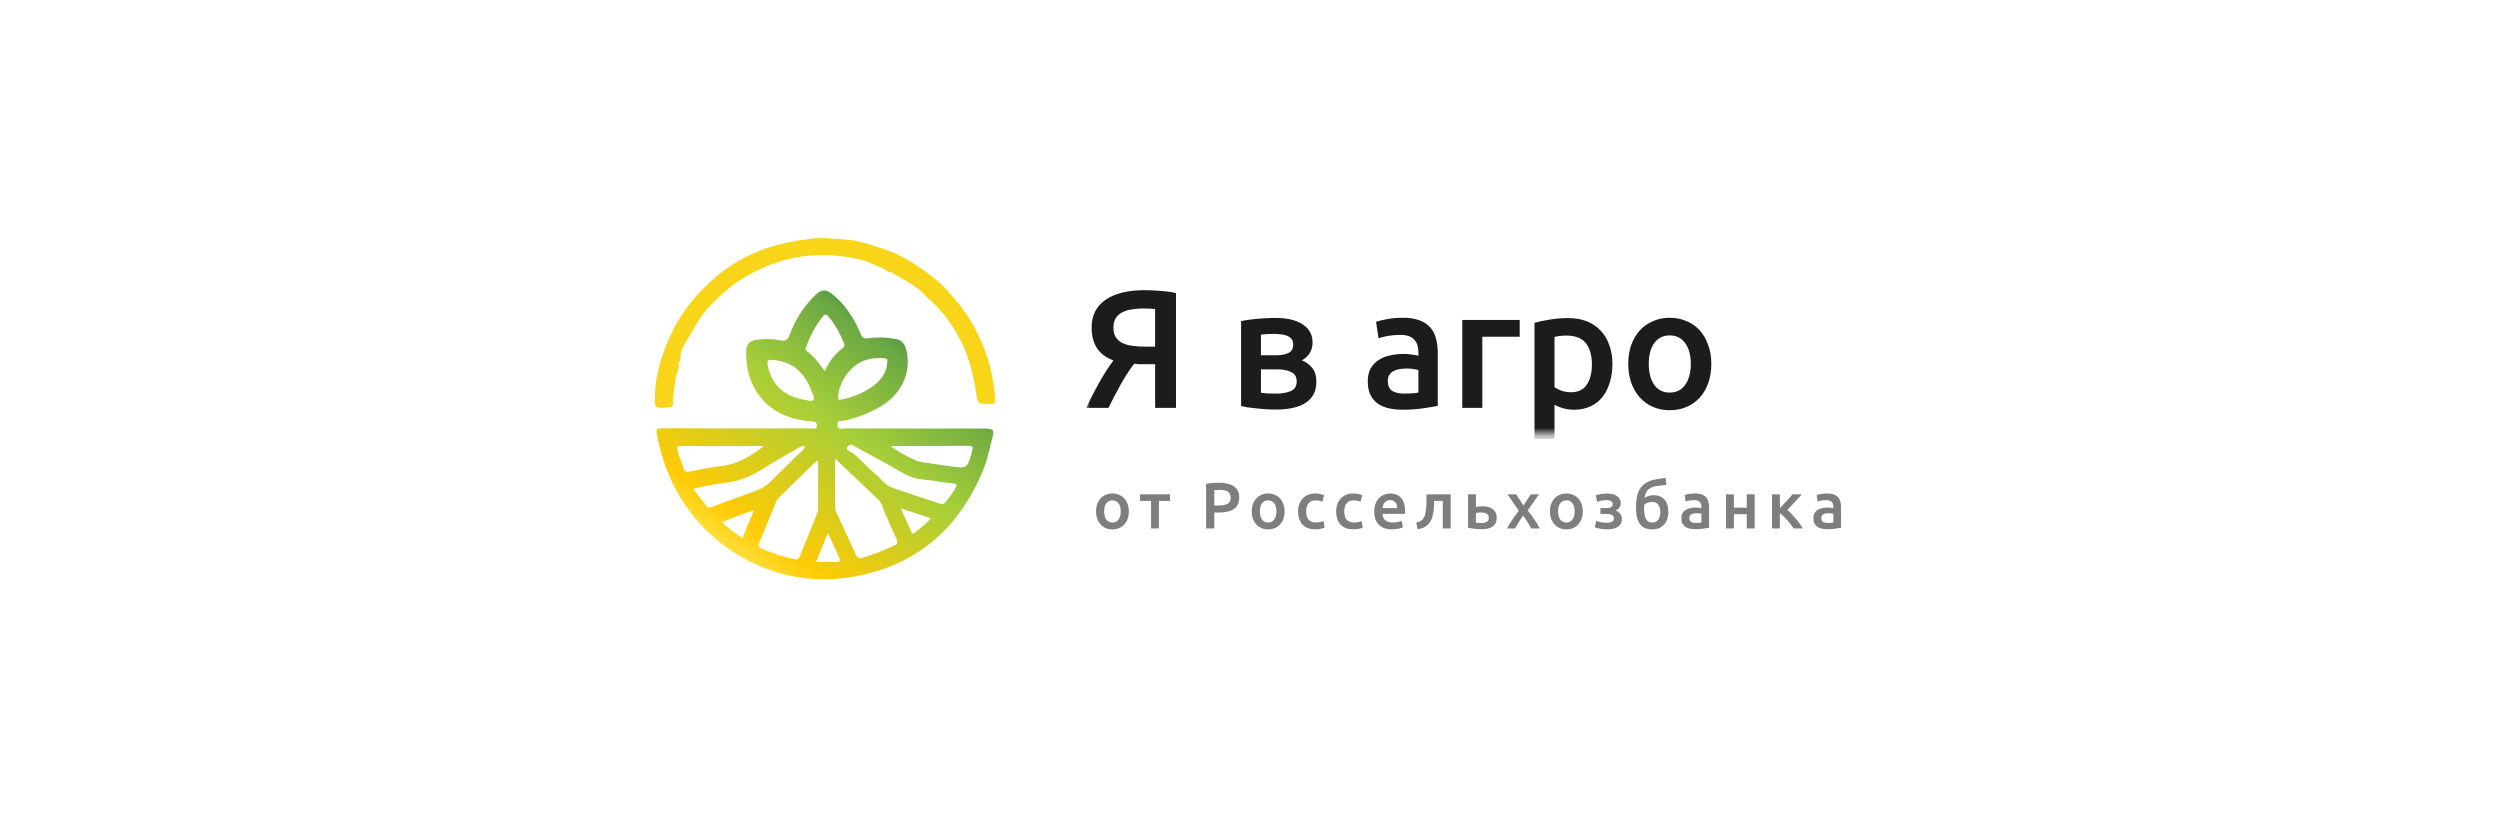 <svg width="336" height="110" viewBox="0 0 336 110" fill="none" xmlns="http://www.w3.org/2000/svg">
<g clip-path="url(#clip0_25523_44931)">
<path d="M99.003 57.575C102.337 57.575 105.67 57.575 109.004 57.575C109.293 57.575 109.766 57.812 109.781 57.205C109.794 56.666 109.417 56.663 109.012 56.63C106.032 56.377 103.455 55.337 101.743 52.737C100.609 51.015 100.217 49.076 100.299 47.041C100.327 46.331 100.679 45.852 101.429 45.728C102.539 45.517 103.679 45.517 104.789 45.728C105.525 45.888 105.861 45.738 106.118 45.03C106.853 42.983 108.05 41.133 109.617 39.625C110.393 38.871 110.979 38.83 111.825 39.504C113.607 40.927 114.817 42.779 115.661 44.861C115.884 45.409 116.113 45.541 116.667 45.458C117.902 45.284 119.157 45.319 120.38 45.559C121.156 45.702 121.572 46.172 121.775 46.913C122.551 49.853 121.307 52.793 118.58 54.495C116.975 55.479 115.211 56.175 113.366 56.551C113.046 56.619 112.495 56.385 112.554 57.121C112.622 57.892 113.176 57.575 113.518 57.576C119.768 57.595 126.018 57.6 132.27 57.592C133.622 57.592 133.665 57.784 133.316 59.09C132.968 60.365 132.734 61.678 132.244 62.903C128.828 71.435 122.591 76.515 113.45 77.689C103.675 78.944 94.011 73.265 90.062 64.216C89.228 62.307 88.627 60.304 88.271 58.251C88.145 57.533 88.445 57.569 88.919 57.569C92.281 57.576 95.643 57.578 99.003 57.575ZM112.238 61.644C112.238 64.032 112.238 66.197 112.238 68.365C112.254 68.506 112.299 68.643 112.369 68.767C113.251 70.686 114.155 72.588 115.014 74.522C115.203 74.945 115.414 75.122 115.865 74.984C117.361 74.538 118.819 73.974 120.224 73.296C120.66 73.082 120.68 72.855 120.481 72.436C119.949 71.315 119.503 70.156 118.971 69.036C118.674 68.414 118.571 67.665 118.071 67.179C116.188 65.352 114.268 63.571 112.238 61.644ZM109.957 61.862C109.635 62.11 109.468 62.211 109.33 62.347C107.805 63.829 106.282 65.314 104.763 66.802C104.591 66.955 104.45 67.141 104.35 67.348C103.575 69.209 102.831 71.08 102.051 72.928C101.877 73.341 101.95 73.554 102.358 73.73C103.78 74.368 105.268 74.847 106.794 75.158C107.143 75.225 107.349 75.148 107.478 74.827C108.275 72.848 109.077 70.872 109.862 68.898C109.933 68.678 109.964 68.448 109.954 68.216C109.954 66.178 109.951 64.127 109.951 61.868L109.957 61.862ZM128.554 65.273C128.537 64.996 128.272 65.003 128.054 64.973C127.37 64.877 126.678 64.829 126.001 64.699C124.654 64.443 123.229 64.525 121.97 63.89C120.842 63.322 119.764 62.652 118.657 62.044C117.325 61.313 115.968 60.626 114.659 59.859C114.263 59.627 114.088 59.878 113.891 60.033C113.857 60.07 113.832 60.114 113.819 60.163C113.805 60.211 113.804 60.262 113.814 60.311C113.825 60.36 113.847 60.406 113.879 60.445C113.911 60.484 113.951 60.514 113.998 60.534C115.393 61.277 116.285 62.612 117.501 63.569C118.331 64.223 118.915 65.198 119.959 65.563C122.035 66.284 124.123 66.958 126.209 67.655C126.395 67.726 126.594 67.757 126.793 67.746C127.029 67.72 128.542 65.589 128.547 65.278L128.554 65.273ZM93.169 65.718C93.791 66.516 94.374 67.254 94.944 68C95.206 68.349 95.485 68.204 95.791 68.091C97.626 67.406 99.453 66.712 101.305 66.065C102.178 65.793 102.973 65.315 103.621 64.67C104.641 63.608 105.746 62.626 106.76 61.561C107.243 61.055 107.876 60.673 108.224 60.012C107.797 59.864 107.515 60.063 107.211 60.242C105.652 61.168 104.06 62.042 102.527 63.008C101.094 63.913 99.605 64.59 97.905 64.83C96.353 65.045 94.784 65.245 93.169 65.718ZM102.648 59.953C98.949 59.953 95.251 59.953 91.552 59.953C91.047 59.953 90.904 60.04 91.045 60.59C91.246 61.378 91.626 62.094 91.846 62.865C91.992 63.388 92.267 63.465 92.738 63.374C94.118 63.102 95.499 62.778 96.894 62.637C99.131 62.41 100.93 61.311 102.648 59.953ZM119.693 59.939C120.713 60.767 123.006 61.967 123.715 62.075C125.03 62.276 126.347 62.481 127.665 62.661C130.043 62.984 130.033 62.973 130.654 60.595C130.786 60.089 130.797 59.911 130.15 59.92C126.711 59.962 123.285 59.939 119.687 59.939H119.693ZM119.248 48.605C119.335 48.24 119.122 48.181 118.824 48.145C117.987 48.057 117.141 48.141 116.338 48.392C114.42 48.949 112.676 51.346 112.645 53.395C112.645 53.84 112.819 53.744 113.124 53.683C114.545 53.413 115.897 52.859 117.098 52.054C118.296 51.214 119.222 50.183 119.243 48.61L119.248 48.605ZM110.843 49.874C111.434 48.638 112.102 47.677 113.067 46.943C113.337 46.736 113.621 46.542 113.429 46.096C112.882 44.821 112.259 43.599 111.337 42.538C111.019 42.172 110.836 42.214 110.559 42.565C109.629 43.745 108.9 45.07 108.402 46.488C108.329 46.697 108.125 46.952 108.365 47.124C109.356 47.838 110.05 48.825 110.843 49.874ZM103.767 48.375C102.936 48.242 103.129 48.842 103.228 49.302C103.752 51.772 105.474 53.313 108.149 53.737C108.538 53.798 109.079 54.021 109.307 53.754C109.593 53.419 109.176 52.966 109.063 52.565C109.019 52.428 108.967 52.293 108.906 52.162C107.947 49.913 106.346 48.525 103.767 48.375ZM101.326 68.585C99.876 69.039 98.45 69.57 97.056 70.175C97.888 71.047 98.799 71.685 99.785 72.313C100.285 71.092 100.772 69.915 101.321 68.585H101.326ZM109.696 75.523C110.685 75.523 111.576 75.537 112.465 75.51C112.639 75.51 113.053 75.563 112.887 75.177C112.399 74.04 111.863 72.924 111.267 71.629C110.695 73.05 110.212 74.25 109.698 75.523H109.696ZM121.061 68.326L122.493 71.521C122.584 71.723 122.706 71.772 122.891 71.622C123.633 71.02 124.437 70.483 125.095 69.645L121.061 68.326Z" fill="url(#paint0_linear_25523_44931)"/>
<path d="M91.118 48.74C91.494 49.484 90.898 50.103 90.812 50.79C90.675 51.915 90.441 53.026 90.464 54.166C90.464 54.585 90.338 54.707 89.874 54.745C87.974 54.9 87.956 54.93 88.015 53.117C88.104 50.384 88.887 47.837 89.991 45.343C91.267 42.447 93.142 40.004 95.433 37.89C97.407 36.075 99.7 34.641 102.197 33.662C104.393 32.79 106.692 32.366 109.055 32.075C110.651 31.88 112.157 32.117 113.7 32.206C115.397 32.303 116.987 32.876 118.583 33.39C121.448 34.31 123.872 36.005 126.142 37.887C127.239 38.799 128.135 39.979 129.042 41.092C130.11 42.453 131.005 43.941 131.706 45.523C132.505 47.229 133.075 49.034 133.401 50.89C133.581 51.811 133.697 52.743 133.75 53.68C133.764 54.112 133.668 54.365 133.173 54.26C133.115 54.254 133.056 54.254 132.998 54.26C131.291 54.302 131.417 54.283 131.159 52.628C130.926 50.935 130.517 49.27 129.938 47.662C128.913 44.94 127.293 42.48 125.197 40.464C124.972 40.244 124.571 40.04 124.452 39.873C123.94 39.155 123.232 38.694 122.548 38.225C121.701 37.65 120.787 37.179 119.894 36.668C119.769 36.597 119.631 36.391 119.456 36.611C119.445 36.637 119.437 36.665 119.436 36.694C119.436 36.678 119.462 36.652 119.456 36.647C118.759 35.885 117.701 35.775 116.853 35.291C116.669 35.2 116.48 35.122 116.286 35.057C110.452 33.491 104.959 34.267 99.817 37.428C98.18 38.433 96.778 39.714 95.444 41.09C94.136 42.438 93.315 44.098 92.361 45.666C91.871 46.473 91.349 47.327 91.444 48.365C91.461 48.551 91.266 48.646 91.118 48.74Z" fill="#F8D518"/>
<mask id="mask0_25523_44931" style="mask-type:luminance" maskUnits="userSpaceOnUse" x="145" y="36" width="104" height="37">
<path d="M248.887 36.879H145.457V72.982H248.887V36.879Z" fill="white"/>
</mask>
<g mask="url(#mask0_25523_44931)">
<mask id="mask1_25523_44931" style="mask-type:luminance" maskUnits="userSpaceOnUse" x="145" y="36" width="88" height="23">
<path d="M233 36.879H145.453V58.346H233V36.879Z" fill="white"/>
</mask>
<g mask="url(#mask1_25523_44931)">
<path d="M153.805 39C154.412 39 155.102 39.03 155.873 39.09C156.643 39.136 157.37 39.233 158.052 39.384V54.819H155.25V48.944H153.627C153.434 48.944 153.234 48.944 153.026 48.944C152.819 48.928 152.626 48.906 152.448 48.876C152.152 49.237 151.855 49.652 151.559 50.119C151.262 50.571 150.966 51.06 150.669 51.588C150.388 52.1 150.099 52.635 149.802 53.192C149.521 53.734 149.246 54.277 148.98 54.819H146C146.267 54.232 146.556 53.636 146.867 53.034C147.178 52.431 147.49 51.851 147.801 51.294C148.127 50.721 148.446 50.194 148.757 49.712C149.083 49.215 149.38 48.793 149.647 48.446C148.639 48.07 147.897 47.512 147.423 46.774C146.949 46.036 146.712 45.124 146.712 44.039C146.712 43.196 146.875 42.458 147.201 41.825C147.542 41.192 148.016 40.672 148.624 40.266C149.246 39.844 149.995 39.527 150.87 39.316C151.744 39.105 152.723 39 153.805 39ZM153.605 41.463C153.041 41.463 152.515 41.508 152.026 41.599C151.551 41.674 151.136 41.81 150.781 42.006C150.425 42.202 150.143 42.465 149.936 42.797C149.743 43.128 149.647 43.535 149.647 44.017C149.647 44.529 149.743 44.951 149.936 45.282C150.143 45.614 150.432 45.878 150.803 46.073C151.188 46.269 151.648 46.405 152.181 46.48C152.73 46.556 153.345 46.593 154.027 46.593H155.25V41.531C154.731 41.486 154.183 41.463 153.605 41.463ZM171.428 55.045C170.999 55.045 170.561 55.03 170.116 55C169.672 54.97 169.242 54.932 168.827 54.887C168.427 54.842 168.049 54.797 167.693 54.751C167.337 54.691 167.041 54.631 166.803 54.571V43.158C167.041 43.098 167.337 43.045 167.693 43C168.049 42.94 168.427 42.895 168.827 42.864C169.242 42.819 169.672 42.789 170.116 42.774C170.561 42.744 170.999 42.729 171.428 42.729C173 42.729 174.223 43.023 175.097 43.61C175.972 44.183 176.409 44.989 176.409 46.028C176.409 46.571 176.276 47.053 176.009 47.475C175.742 47.896 175.394 48.213 174.964 48.424C175.497 48.635 175.957 48.966 176.342 49.418C176.728 49.87 176.921 50.51 176.921 51.339C176.921 52.529 176.461 53.448 175.542 54.096C174.623 54.729 173.252 55.045 171.428 55.045ZM171.495 47.746C172.162 47.746 172.711 47.648 173.14 47.452C173.585 47.256 173.808 46.864 173.808 46.277C173.808 45.991 173.734 45.757 173.585 45.576C173.452 45.395 173.267 45.252 173.029 45.147C172.792 45.041 172.518 44.974 172.207 44.944C171.895 44.898 171.569 44.876 171.228 44.876C170.961 44.876 170.65 44.883 170.294 44.898C169.953 44.913 169.679 44.936 169.472 44.966V47.746H171.495ZM169.472 52.785C169.65 52.816 169.939 52.846 170.339 52.876C170.754 52.891 171.139 52.898 171.495 52.898C172.296 52.898 172.955 52.785 173.474 52.559C174.008 52.333 174.274 51.904 174.274 51.271C174.274 50.653 174.03 50.232 173.541 50.006C173.066 49.765 172.444 49.644 171.673 49.644H169.472V52.785ZM188.744 52.898C189.574 52.898 190.204 52.853 190.634 52.763V49.734C190.486 49.689 190.271 49.644 189.989 49.599C189.707 49.554 189.396 49.531 189.055 49.531C188.759 49.531 188.455 49.554 188.143 49.599C187.847 49.644 187.573 49.727 187.321 49.847C187.084 49.968 186.891 50.141 186.743 50.367C186.594 50.578 186.52 50.849 186.52 51.181C186.52 51.829 186.72 52.281 187.121 52.537C187.521 52.778 188.062 52.898 188.744 52.898ZM188.521 42.706C189.411 42.706 190.159 42.819 190.767 43.045C191.375 43.271 191.856 43.588 192.212 43.994C192.583 44.401 192.842 44.898 192.99 45.486C193.154 46.058 193.235 46.691 193.235 47.384V54.548C192.82 54.638 192.19 54.744 191.345 54.864C190.515 55 189.574 55.068 188.521 55.068C187.825 55.068 187.187 55 186.609 54.864C186.031 54.729 185.534 54.51 185.119 54.209C184.719 53.908 184.4 53.516 184.163 53.034C183.941 52.552 183.83 51.957 183.83 51.249C183.83 50.571 183.956 49.998 184.208 49.531C184.475 49.064 184.83 48.687 185.275 48.401C185.72 48.1 186.231 47.889 186.809 47.768C187.402 47.633 188.018 47.565 188.655 47.565C188.951 47.565 189.263 47.588 189.589 47.633C189.915 47.663 190.263 47.723 190.634 47.814V47.362C190.634 47.045 190.597 46.744 190.523 46.458C190.449 46.171 190.315 45.923 190.122 45.712C189.945 45.486 189.7 45.313 189.389 45.192C189.092 45.072 188.714 45.011 188.255 45.011C187.632 45.011 187.061 45.056 186.543 45.147C186.024 45.237 185.601 45.343 185.275 45.463L184.942 43.249C185.283 43.128 185.779 43.008 186.431 42.887C187.084 42.766 187.78 42.706 188.521 42.706ZM204.246 45.26H199.221V54.819H196.53V43H204.246V45.26ZM213.952 48.966C213.952 47.746 213.678 46.797 213.129 46.119C212.595 45.441 211.728 45.102 210.527 45.102C210.276 45.102 210.009 45.117 209.727 45.147C209.46 45.162 209.193 45.207 208.926 45.282V52.039C209.164 52.205 209.476 52.364 209.86 52.514C210.261 52.65 210.683 52.718 211.128 52.718C212.106 52.718 212.818 52.379 213.262 51.701C213.723 51.023 213.952 50.111 213.952 48.966ZM216.709 48.921C216.709 49.825 216.591 50.653 216.353 51.407C216.131 52.16 215.805 52.808 215.375 53.35C214.946 53.893 214.404 54.315 213.752 54.616C213.114 54.917 212.388 55.068 211.572 55.068C211.024 55.068 210.521 55 210.06 54.864C209.601 54.729 209.223 54.578 208.926 54.412V59H206.236V43.384C206.785 43.234 207.459 43.09 208.259 42.955C209.06 42.819 209.905 42.751 210.794 42.751C211.714 42.751 212.536 42.895 213.262 43.181C213.989 43.467 214.604 43.881 215.108 44.424C215.627 44.951 216.02 45.599 216.286 46.367C216.569 47.121 216.709 47.972 216.709 48.921ZM230 48.898C230 49.832 229.867 50.684 229.6 51.452C229.333 52.22 228.955 52.876 228.466 53.418C227.977 53.961 227.383 54.382 226.687 54.684C226.004 54.985 225.248 55.136 224.419 55.136C223.588 55.136 222.832 54.985 222.151 54.684C221.468 54.382 220.883 53.961 220.394 53.418C219.905 52.876 219.519 52.22 219.238 51.452C218.971 50.684 218.838 49.832 218.838 48.898C218.838 47.964 218.971 47.121 219.238 46.367C219.519 45.599 219.905 44.944 220.394 44.401C220.898 43.859 221.491 43.444 222.173 43.158C222.855 42.857 223.603 42.706 224.419 42.706C225.234 42.706 225.982 42.857 226.665 43.158C227.361 43.444 227.954 43.859 228.444 44.401C228.933 44.944 229.311 45.599 229.578 46.367C229.859 47.121 230 47.964 230 48.898ZM227.243 48.898C227.243 47.723 226.99 46.797 226.487 46.119C225.998 45.426 225.308 45.079 224.419 45.079C223.53 45.079 222.832 45.426 222.329 46.119C221.84 46.797 221.595 47.723 221.595 48.898C221.595 50.089 221.84 51.03 222.329 51.723C222.832 52.416 223.53 52.763 224.419 52.763C225.308 52.763 225.998 52.416 226.487 51.723C226.99 51.03 227.243 50.089 227.243 48.898Z" fill="#1C1C1C"/>
</g>
<path d="M151.717 68.729C151.717 69.092 151.664 69.422 151.559 69.721C151.454 70.02 151.304 70.274 151.111 70.485C150.918 70.696 150.684 70.86 150.409 70.977C150.139 71.094 149.841 71.153 149.513 71.153C149.185 71.153 148.886 71.094 148.617 70.977C148.348 70.86 148.117 70.696 147.923 70.485C147.73 70.274 147.578 70.02 147.467 69.721C147.361 69.422 147.309 69.092 147.309 68.729C147.309 68.366 147.361 68.038 147.467 67.745C147.578 67.447 147.73 67.192 147.923 66.981C148.122 66.77 148.357 66.609 148.626 66.498C148.895 66.381 149.191 66.323 149.513 66.323C149.835 66.323 150.13 66.381 150.4 66.498C150.675 66.609 150.909 66.77 151.102 66.981C151.296 67.192 151.445 67.447 151.55 67.745C151.661 68.038 151.717 68.366 151.717 68.729ZM150.628 68.729C150.628 68.272 150.529 67.912 150.33 67.648C150.136 67.379 149.864 67.245 149.513 67.245C149.162 67.245 148.886 67.379 148.687 67.648C148.494 67.912 148.398 68.272 148.398 68.729C148.398 69.191 148.494 69.557 148.687 69.826C148.886 70.096 149.162 70.23 149.513 70.23C149.864 70.23 150.136 70.096 150.33 69.826C150.529 69.557 150.628 69.191 150.628 68.729ZM157.248 67.324H155.763V71.029H154.701V67.324H153.225V66.437H157.248V67.324ZM163.816 64.882C164.7 64.882 165.377 65.043 165.845 65.365C166.319 65.687 166.556 66.191 166.556 66.876C166.556 67.233 166.492 67.54 166.363 67.798C166.24 68.05 166.059 68.257 165.819 68.421C165.579 68.579 165.286 68.697 164.94 68.773C164.595 68.849 164.2 68.887 163.755 68.887H163.202V71.029H162.095V65.032C162.353 64.973 162.637 64.935 162.947 64.917C163.263 64.894 163.553 64.882 163.816 64.882ZM163.895 65.84C163.614 65.84 163.383 65.848 163.202 65.866V67.938H163.737C164.27 67.938 164.68 67.865 164.967 67.719C165.254 67.567 165.397 67.283 165.397 66.867C165.397 66.668 165.359 66.501 165.283 66.366C165.207 66.232 165.101 66.126 164.967 66.05C164.832 65.974 164.671 65.921 164.484 65.892C164.302 65.857 164.106 65.84 163.895 65.84ZM172.643 68.729C172.643 69.092 172.591 69.422 172.485 69.721C172.38 70.02 172.231 70.274 172.037 70.485C171.844 70.696 171.61 70.86 171.335 70.977C171.066 71.094 170.767 71.153 170.439 71.153C170.111 71.153 169.813 71.094 169.543 70.977C169.274 70.86 169.043 70.696 168.85 70.485C168.656 70.274 168.504 70.02 168.393 69.721C168.288 69.422 168.235 69.092 168.235 68.729C168.235 68.366 168.288 68.038 168.393 67.745C168.504 67.447 168.656 67.192 168.85 66.981C169.049 66.77 169.283 66.609 169.552 66.498C169.822 66.381 170.117 66.323 170.439 66.323C170.761 66.323 171.057 66.381 171.326 66.498C171.601 66.609 171.835 66.77 172.029 66.981C172.222 67.192 172.371 67.447 172.477 67.745C172.588 68.038 172.643 68.366 172.643 68.729ZM171.554 68.729C171.554 68.272 171.455 67.912 171.256 67.648C171.063 67.379 170.79 67.245 170.439 67.245C170.088 67.245 169.813 67.379 169.614 67.648C169.42 67.912 169.324 68.272 169.324 68.729C169.324 69.191 169.42 69.557 169.614 69.826C169.813 70.096 170.088 70.23 170.439 70.23C170.79 70.23 171.063 70.096 171.256 69.826C171.455 69.557 171.554 69.191 171.554 68.729ZM174.459 68.737C174.459 68.398 174.512 68.082 174.617 67.789C174.723 67.49 174.872 67.233 175.065 67.016C175.264 66.8 175.504 66.63 175.785 66.507C176.066 66.384 176.382 66.323 176.734 66.323C177.167 66.323 177.577 66.401 177.963 66.56L177.735 67.429C177.612 67.376 177.471 67.332 177.313 67.297C177.161 67.262 176.997 67.245 176.822 67.245C176.406 67.245 176.09 67.376 175.873 67.64C175.656 67.897 175.548 68.263 175.548 68.737C175.548 69.194 175.651 69.557 175.856 69.826C176.06 70.09 176.406 70.222 176.892 70.222C177.073 70.222 177.252 70.204 177.427 70.169C177.603 70.134 177.755 70.09 177.884 70.037L178.033 70.915C177.916 70.974 177.738 71.027 177.498 71.073C177.264 71.12 177.021 71.144 176.769 71.144C176.377 71.144 176.034 71.085 175.741 70.968C175.454 70.845 175.214 70.678 175.021 70.468C174.834 70.251 174.693 69.996 174.6 69.704C174.506 69.405 174.459 69.083 174.459 68.737ZM179.577 68.737C179.577 68.398 179.63 68.082 179.735 67.789C179.841 67.49 179.99 67.233 180.183 67.016C180.382 66.8 180.622 66.63 180.903 66.507C181.184 66.384 181.5 66.323 181.852 66.323C182.285 66.323 182.695 66.401 183.081 66.56L182.853 67.429C182.73 67.376 182.589 67.332 182.431 67.297C182.279 67.262 182.115 67.245 181.939 67.245C181.524 67.245 181.208 67.376 180.991 67.64C180.774 67.897 180.666 68.263 180.666 68.737C180.666 69.194 180.769 69.557 180.973 69.826C181.178 70.09 181.524 70.222 182.01 70.222C182.191 70.222 182.37 70.204 182.545 70.169C182.721 70.134 182.873 70.09 183.002 70.037L183.151 70.915C183.034 70.974 182.856 71.027 182.616 71.073C182.381 71.12 182.138 71.144 181.887 71.144C181.494 71.144 181.152 71.085 180.859 70.968C180.572 70.845 180.332 70.678 180.139 70.468C179.952 70.251 179.811 69.996 179.718 69.704C179.624 69.405 179.577 69.083 179.577 68.737ZM184.695 68.755C184.695 68.351 184.754 67.997 184.871 67.692C184.994 67.388 185.155 67.136 185.354 66.937C185.553 66.732 185.781 66.58 186.039 66.481C186.296 66.375 186.56 66.323 186.829 66.323C187.461 66.323 187.953 66.519 188.304 66.911C188.662 67.303 188.84 67.889 188.84 68.667C188.84 68.726 188.837 68.793 188.831 68.869C188.831 68.939 188.828 69.004 188.823 69.062H185.793C185.822 69.431 185.951 69.718 186.179 69.923C186.413 70.122 186.75 70.222 187.189 70.222C187.447 70.222 187.681 70.198 187.892 70.151C188.108 70.105 188.278 70.055 188.401 70.002L188.542 70.871C188.483 70.901 188.401 70.933 188.296 70.968C188.196 70.997 188.079 71.024 187.944 71.047C187.816 71.076 187.675 71.1 187.523 71.117C187.371 71.135 187.216 71.144 187.057 71.144C186.654 71.144 186.302 71.085 186.004 70.968C185.705 70.845 185.459 70.678 185.266 70.468C185.073 70.251 184.929 69.999 184.836 69.712C184.742 69.419 184.695 69.1 184.695 68.755ZM187.778 68.281C187.778 68.135 187.757 67.997 187.716 67.868C187.675 67.733 187.614 67.619 187.532 67.526C187.456 67.426 187.359 67.35 187.242 67.297C187.131 67.239 186.996 67.209 186.838 67.209C186.674 67.209 186.531 67.242 186.408 67.306C186.285 67.365 186.179 67.444 186.091 67.543C186.01 67.643 185.945 67.757 185.898 67.886C185.851 68.014 185.819 68.146 185.802 68.281H187.778ZM192.743 67.315C192.737 67.572 192.729 67.842 192.717 68.123C192.705 68.398 192.676 68.67 192.629 68.939C192.588 69.209 192.521 69.466 192.427 69.712C192.333 69.958 192.202 70.181 192.032 70.38C191.868 70.573 191.66 70.737 191.408 70.871C191.162 71 190.861 71.082 190.504 71.117L190.355 70.23C190.653 70.172 190.884 70.078 191.048 69.949C191.212 69.815 191.338 69.645 191.426 69.44C191.496 69.288 191.549 69.115 191.584 68.922C191.625 68.729 191.654 68.527 191.672 68.316C191.695 68.099 191.71 67.88 191.716 67.657C191.722 67.435 191.725 67.218 191.725 67.007V66.437H194.974V71.029H193.911V67.315H192.743ZM198.366 68.132C198.454 68.108 198.583 68.088 198.753 68.07C198.923 68.052 199.092 68.044 199.262 68.044C199.526 68.044 199.772 68.073 200 68.132C200.234 68.19 200.436 68.284 200.606 68.412C200.776 68.535 200.91 68.697 201.01 68.895C201.109 69.089 201.159 69.32 201.159 69.589C201.159 69.865 201.112 70.099 201.019 70.292C200.925 70.485 200.79 70.643 200.615 70.766C200.439 70.889 200.228 70.98 199.982 71.038C199.742 71.097 199.473 71.126 199.174 71.126C198.829 71.126 198.507 71.109 198.208 71.073C197.91 71.038 197.608 70.986 197.304 70.915V66.437H198.366V68.132ZM199.148 70.292C199.447 70.292 199.678 70.236 199.842 70.125C200.012 70.008 200.097 69.823 200.097 69.572C200.097 69.443 200.067 69.335 200.009 69.247C199.956 69.159 199.883 69.089 199.789 69.036C199.701 68.978 199.596 68.936 199.473 68.913C199.35 68.89 199.221 68.878 199.087 68.878C198.964 68.878 198.835 68.884 198.7 68.895C198.566 68.901 198.454 68.916 198.366 68.939V70.248C198.443 70.26 198.554 70.271 198.7 70.283C198.852 70.289 199.002 70.292 199.148 70.292ZM204.751 67.938L205.726 66.437H206.841L205.33 68.606C205.647 69.016 205.948 69.431 206.235 69.853C206.528 70.268 206.768 70.661 206.955 71.029H205.805C205.752 70.918 205.682 70.792 205.594 70.652C205.512 70.505 205.421 70.356 205.322 70.204C205.228 70.046 205.128 69.891 205.023 69.739C204.918 69.586 204.815 69.443 204.716 69.308C204.511 69.572 204.309 69.865 204.11 70.186C203.917 70.503 203.756 70.784 203.627 71.029H202.538C202.626 70.854 202.731 70.666 202.854 70.468C202.977 70.268 203.109 70.067 203.249 69.862C203.39 69.651 203.533 69.443 203.679 69.238C203.832 69.027 203.981 68.828 204.127 68.641L202.608 66.437H203.776L204.751 67.938ZM212.723 68.729C212.723 69.092 212.67 69.422 212.565 69.721C212.459 70.02 212.31 70.274 212.117 70.485C211.924 70.696 211.689 70.86 211.414 70.977C211.145 71.094 210.846 71.153 210.519 71.153C210.191 71.153 209.892 71.094 209.623 70.977C209.354 70.86 209.122 70.696 208.929 70.485C208.736 70.274 208.584 70.02 208.472 69.721C208.367 69.422 208.314 69.092 208.314 68.729C208.314 68.366 208.367 68.038 208.472 67.745C208.584 67.447 208.736 67.192 208.929 66.981C209.128 66.77 209.362 66.609 209.632 66.498C209.901 66.381 210.197 66.323 210.519 66.323C210.841 66.323 211.136 66.381 211.406 66.498C211.681 66.609 211.915 66.77 212.108 66.981C212.301 67.192 212.451 67.447 212.556 67.745C212.667 68.038 212.723 68.366 212.723 68.729ZM211.634 68.729C211.634 68.272 211.534 67.912 211.335 67.648C211.142 67.379 210.87 67.245 210.519 67.245C210.167 67.245 209.892 67.379 209.693 67.648C209.5 67.912 209.403 68.272 209.403 68.729C209.403 69.191 209.5 69.557 209.693 69.826C209.892 70.096 210.167 70.23 210.519 70.23C210.87 70.23 211.142 70.096 211.335 69.826C211.534 69.557 211.634 69.191 211.634 68.729ZM214.463 66.577C214.539 66.548 214.632 66.519 214.744 66.489C214.855 66.46 214.975 66.434 215.104 66.41C215.232 66.387 215.367 66.369 215.508 66.358C215.654 66.34 215.8 66.331 215.947 66.331C216.198 66.331 216.438 66.355 216.667 66.401C216.895 66.448 217.094 66.525 217.264 66.63C217.434 66.735 217.568 66.87 217.668 67.034C217.773 67.198 217.826 67.394 217.826 67.622C217.826 67.868 217.759 68.076 217.624 68.246C217.489 68.415 217.334 68.541 217.159 68.623C217.422 68.723 217.624 68.869 217.765 69.062C217.905 69.256 217.975 69.501 217.975 69.8C217.975 70.04 217.923 70.245 217.817 70.415C217.718 70.585 217.577 70.725 217.396 70.836C217.22 70.942 217.012 71.018 216.772 71.065C216.532 71.117 216.272 71.144 215.991 71.144C215.651 71.144 215.335 71.114 215.042 71.056C214.749 71.003 214.518 70.939 214.348 70.863L214.533 70.002C214.644 70.049 214.823 70.105 215.068 70.169C215.314 70.228 215.604 70.257 215.938 70.257C216.582 70.257 216.904 70.069 216.904 69.695C216.904 69.56 216.875 69.452 216.816 69.37C216.758 69.288 216.684 69.226 216.597 69.185C216.509 69.138 216.409 69.109 216.298 69.097C216.187 69.08 216.078 69.071 215.973 69.071H215.095V68.281H215.964C216.181 68.281 216.365 68.243 216.517 68.167C216.676 68.085 216.755 67.944 216.755 67.745C216.755 67.581 216.678 67.452 216.526 67.359C216.38 67.259 216.172 67.209 215.903 67.209C215.786 67.209 215.666 67.218 215.543 67.236C215.42 67.248 215.3 67.265 215.183 67.288C215.071 67.312 214.969 67.338 214.875 67.368C214.782 67.391 214.708 67.414 214.656 67.438L214.463 66.577ZM223.974 65.146C223.916 65.157 223.851 65.169 223.781 65.181C223.717 65.193 223.638 65.204 223.544 65.216C223.45 65.228 223.339 65.242 223.21 65.26C223.087 65.272 222.944 65.286 222.78 65.304C222.528 65.333 222.303 65.383 222.104 65.453C221.905 65.517 221.732 65.614 221.586 65.743C221.439 65.866 221.319 66.024 221.226 66.217C221.132 66.41 221.065 66.644 221.024 66.92C221.205 66.802 221.401 66.712 221.612 66.647C221.829 66.583 222.039 66.551 222.244 66.551C222.853 66.551 223.336 66.744 223.693 67.13C224.05 67.517 224.229 68.076 224.229 68.808C224.229 69.159 224.179 69.478 224.08 69.765C223.98 70.052 223.837 70.298 223.649 70.503C223.462 70.707 223.237 70.868 222.973 70.986C222.71 71.097 222.411 71.153 222.077 71.153C221.662 71.153 221.313 71.085 221.032 70.951C220.751 70.81 220.526 70.614 220.356 70.362C220.186 70.105 220.063 69.797 219.987 69.44C219.911 69.083 219.873 68.685 219.873 68.246C219.873 67.672 219.92 67.165 220.014 66.726C220.113 66.281 220.271 65.901 220.488 65.585C220.71 65.269 220.997 65.014 221.348 64.821C221.706 64.622 222.139 64.484 222.648 64.408C222.912 64.367 223.131 64.335 223.307 64.311C223.488 64.288 223.67 64.256 223.851 64.215L223.974 65.146ZM220.988 67.85C220.977 67.927 220.971 68.02 220.971 68.132C220.971 68.237 220.971 68.336 220.971 68.43C220.971 68.694 220.988 68.936 221.024 69.159C221.059 69.382 221.12 69.572 221.208 69.73C221.296 69.888 221.41 70.011 221.55 70.099C221.691 70.186 221.867 70.23 222.077 70.23C222.259 70.23 222.417 70.195 222.552 70.125C222.686 70.055 222.797 69.955 222.885 69.826C222.973 69.698 223.037 69.548 223.078 69.379C223.125 69.203 223.149 69.013 223.149 68.808C223.149 68.632 223.128 68.465 223.087 68.307C223.052 68.143 222.991 68 222.903 67.877C222.821 67.748 222.71 67.646 222.569 67.57C222.429 67.493 222.256 67.455 222.051 67.455C221.852 67.455 221.653 67.49 221.454 67.561C221.261 67.631 221.106 67.728 220.988 67.85ZM227.923 70.283C228.251 70.283 228.5 70.266 228.67 70.23V69.054C228.611 69.036 228.526 69.019 228.415 69.001C228.304 68.983 228.181 68.975 228.046 68.975C227.929 68.975 227.809 68.983 227.686 69.001C227.569 69.019 227.461 69.051 227.361 69.097C227.267 69.144 227.191 69.212 227.133 69.299C227.074 69.382 227.045 69.487 227.045 69.616C227.045 69.867 227.124 70.043 227.282 70.143C227.44 70.236 227.654 70.283 227.923 70.283ZM227.835 66.323C228.187 66.323 228.482 66.366 228.722 66.454C228.962 66.542 229.153 66.665 229.293 66.823C229.439 66.981 229.542 67.174 229.6 67.403C229.665 67.625 229.697 67.871 229.697 68.14V70.924C229.533 70.959 229.284 71 228.951 71.047C228.623 71.1 228.251 71.126 227.835 71.126C227.56 71.126 227.308 71.1 227.08 71.047C226.852 70.994 226.656 70.909 226.492 70.792C226.334 70.675 226.208 70.523 226.114 70.336C226.026 70.148 225.982 69.917 225.982 69.642C225.982 69.379 226.032 69.156 226.132 68.975C226.237 68.793 226.378 68.647 226.553 68.535C226.729 68.418 226.931 68.336 227.159 68.29C227.393 68.237 227.636 68.211 227.888 68.211C228.005 68.211 228.128 68.219 228.257 68.237C228.386 68.249 228.523 68.272 228.67 68.307V68.132C228.67 68.009 228.655 67.891 228.626 67.78C228.596 67.669 228.544 67.572 228.468 67.49C228.397 67.403 228.301 67.335 228.178 67.288C228.061 67.242 227.911 67.218 227.73 67.218C227.484 67.218 227.259 67.236 227.054 67.271C226.849 67.306 226.682 67.347 226.553 67.394L226.421 66.533C226.556 66.486 226.752 66.44 227.01 66.393C227.267 66.346 227.543 66.323 227.835 66.323ZM235.829 71.029H234.766V69.106H233.036V71.029H231.973V66.437H233.036V68.228H234.766V66.437H235.829V71.029ZM239.217 68.281C239.352 68.146 239.499 67.997 239.657 67.833C239.815 67.663 239.97 67.493 240.122 67.324C240.28 67.154 240.429 66.993 240.57 66.841C240.71 66.683 240.827 66.548 240.921 66.437H242.168C242.039 66.589 241.89 66.756 241.72 66.937C241.556 67.119 241.384 67.306 241.202 67.499C241.027 67.687 240.851 67.871 240.675 68.052C240.505 68.228 240.35 68.386 240.21 68.527C240.391 68.679 240.579 68.858 240.772 69.062C240.971 69.261 241.164 69.475 241.351 69.704C241.545 69.926 241.723 70.154 241.887 70.388C242.051 70.617 242.189 70.831 242.3 71.029H241.07C240.959 70.854 240.827 70.669 240.675 70.476C240.529 70.283 240.374 70.096 240.21 69.914C240.046 69.727 239.879 69.551 239.709 69.387C239.539 69.223 239.376 69.083 239.217 68.966V71.029H238.155V66.437H239.217V68.281ZM245.66 70.283C245.988 70.283 246.237 70.266 246.407 70.23V69.054C246.348 69.036 246.263 69.019 246.152 69.001C246.041 68.983 245.918 68.975 245.783 68.975C245.666 68.975 245.546 68.983 245.423 69.001C245.306 69.019 245.198 69.051 245.098 69.097C245.005 69.144 244.929 69.212 244.87 69.299C244.811 69.382 244.782 69.487 244.782 69.616C244.782 69.867 244.861 70.043 245.019 70.143C245.177 70.236 245.391 70.283 245.66 70.283ZM245.573 66.323C245.924 66.323 246.22 66.366 246.46 66.454C246.7 66.542 246.89 66.665 247.03 66.823C247.177 66.981 247.279 67.174 247.338 67.403C247.402 67.625 247.434 67.871 247.434 68.14V70.924C247.27 70.959 247.022 71 246.688 71.047C246.36 71.1 245.988 71.126 245.573 71.126C245.297 71.126 245.046 71.1 244.817 71.047C244.589 70.994 244.393 70.909 244.229 70.792C244.071 70.675 243.945 70.523 243.851 70.336C243.764 70.148 243.72 69.917 243.72 69.642C243.72 69.379 243.769 69.156 243.869 68.975C243.974 68.793 244.115 68.647 244.29 68.535C244.466 68.418 244.668 68.336 244.896 68.29C245.131 68.237 245.374 68.211 245.625 68.211C245.742 68.211 245.865 68.219 245.994 68.237C246.123 68.249 246.26 68.272 246.407 68.307V68.132C246.407 68.009 246.392 67.891 246.363 67.78C246.334 67.669 246.281 67.572 246.205 67.49C246.135 67.403 246.038 67.335 245.915 67.288C245.798 67.242 245.649 67.218 245.467 67.218C245.221 67.218 244.996 67.236 244.791 67.271C244.586 67.306 244.419 67.347 244.29 67.394L244.159 66.533C244.293 66.486 244.489 66.44 244.747 66.393C245.005 66.346 245.28 66.323 245.573 66.323Z" fill="#7D7E7F"/>
</g>
</g>
<defs>
<linearGradient id="paint0_linear_25523_44931" x1="96.493" y1="73.156" x2="120.442" y2="39.907" gradientUnits="userSpaceOnUse">
<stop stop-color="#FFE03D"/>
<stop offset="0.11" stop-color="#FFCB05"/>
<stop offset="0.55" stop-color="#A6CE39"/>
<stop offset="0.85" stop-color="#6AA744"/>
<stop offset="1" stop-color="#248341"/>
</linearGradient>
<clipPath id="clip0_25523_44931">
<rect width="161" height="45.861" fill="white" transform="translate(88 32)"/>
</clipPath>
</defs>
</svg>
